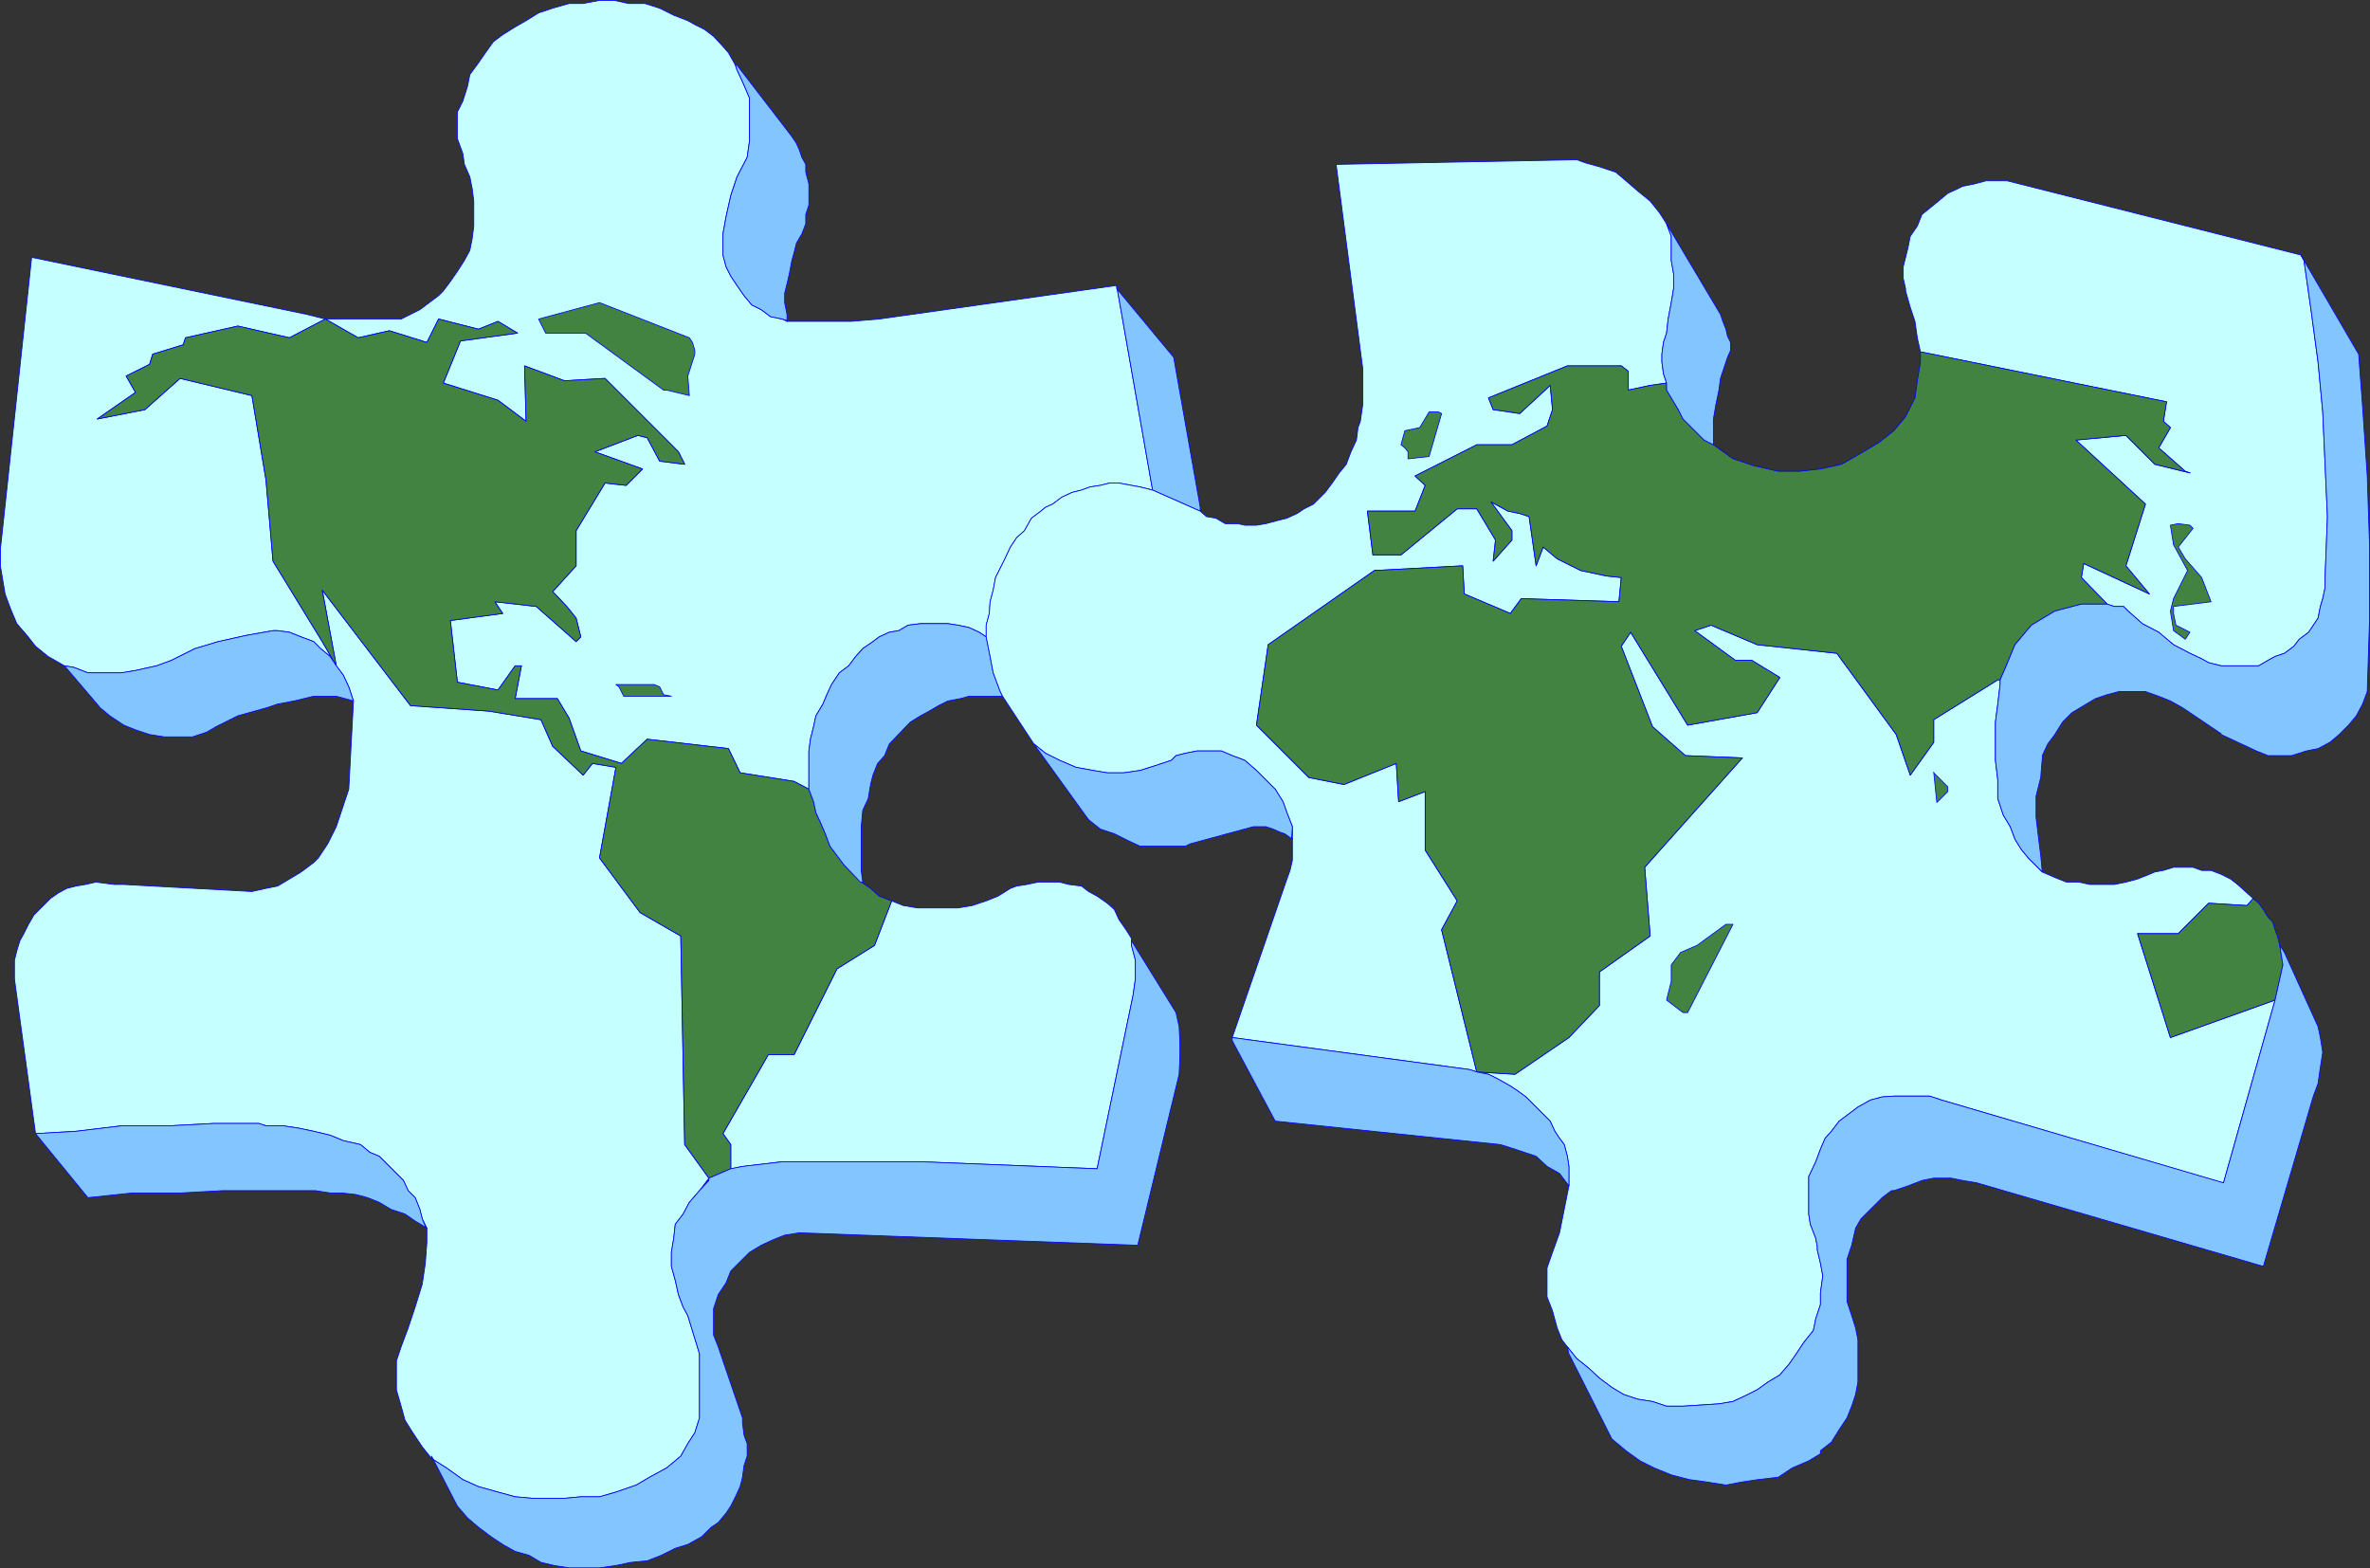<?xml version="1.0" encoding="UTF-8" standalone="no"?>
<svg
   version="1.0"
   width="129.724mm"
   height="85.839mm"
   id="svg54"
   sodipodi:docname="Ally.wmf"
   xmlns:inkscape="http://www.inkscape.org/namespaces/inkscape"
   xmlns:sodipodi="http://sodipodi.sourceforge.net/DTD/sodipodi-0.dtd"
   xmlns="http://www.w3.org/2000/svg"
   xmlns:svg="http://www.w3.org/2000/svg">
  <rect width="100%" height="100%" fill="#333333" stroke="none"/>
  <sodipodi:namedview
     id="namedview54"
     pagecolor="#ffffff"
     bordercolor="#000000"
     borderopacity="0.25"
     inkscape:showpageshadow="2"
     inkscape:pageopacity="0.0"
     inkscape:pagecheckerboard="0"
     inkscape:deskcolor="#d1d1d1"
     inkscape:document-units="mm" />
  <defs
     id="defs1">
    <pattern
       id="WMFhbasepattern"
       patternUnits="userSpaceOnUse"
       width="6"
       height="6"
       x="0"
       y="0" />
  </defs>
  <path
     style="fill:#c5ffff;fill-opacity:1;fill-rule:evenodd;stroke:none"
     d="M 67.306,66.001 63.428,65.031 6.545,53.237 0.081,113.663 v 3.393 l 0.485,2.908 0.485,2.908 1.131,3.07 1.293,3.07 2.101,2.424 1.778,2.262 2.586,2.1 3.394,1.939 1.939,0.323 2.909,1.131 h 6.949 l 2.909,-0.485 2.909,-0.646 1.454,-0.323 3.07,-1.131 4.848,-2.424 4.848,-1.454 5.818,-1.293 5.494,-0.969 h 0.97 l 2.424,0.323 2.424,0.969 2.586,0.969 1.454,1.454 1.939,1.616 1.293,1.939 -2.909,-5.009 L 56.479,116.087 55.025,99.284 52.116,81.834 37.249,78.28 l -7.272,6.463 -9.858,1.939 7.918,-5.493 -1.939,-3.393 4.848,-2.424 0.646,-2.1 6.302,-1.939 0.485,-1.454 10.827,-2.424 10.666,2.424 7.434,-3.878 z"
     id="path1" />
  <path
     style="fill:none;stroke:#0000ff;stroke-width:0.162px;stroke-linecap:round;stroke-linejoin:round;stroke-miterlimit:4;stroke-dasharray:none;stroke-opacity:1"
     d="M 67.306,66.001 63.428,65.031 6.545,53.237 0.081,113.663 v 3.393 l 0.485,2.908 0.485,2.908 1.131,3.07 1.293,3.07 2.101,2.424 1.778,2.262 2.586,2.1 3.394,1.939 1.939,0.323 2.909,1.131 h 6.949 l 2.909,-0.485 2.909,-0.646 1.454,-0.323 3.07,-1.131 4.848,-2.424 4.848,-1.454 5.818,-1.293 5.494,-0.969 h 0.97 l 2.424,0.323 2.424,0.969 2.586,0.969 1.454,1.454 1.939,1.616 1.293,1.939 -2.909,-5.009 L 56.479,116.087 55.025,99.284 52.116,81.834 37.249,78.28 l -7.272,6.463 -9.858,1.939 7.918,-5.493 -1.939,-3.393 4.848,-2.424 0.646,-2.1 6.302,-1.939 0.485,-1.454 10.827,-2.424 10.666,2.424 7.434,-3.878 v 0"
     id="path2" />
  <path
     style="fill:#c5ffff;fill-opacity:1;fill-rule:evenodd;stroke:none"
     d="m 164.266,161.649 -11.15,-1.777 -2.424,-5.009 -16.806,-1.939 -5.333,5.009 -8.403,-2.585 -2.424,-6.786 -2.424,-4.039 h -8.726 l 1.293,-6.786 h -1.293 l -3.555,5.009 -8.403,-1.616 -1.454,-12.764 10.827,-1.454 -1.616,-2.424 8.565,0.969 8.242,7.271 0.97,-0.969 -0.97,-3.878 -1.939,-2.424 -2.909,-3.07 4.848,-5.332 v -7.271 l 5.979,-9.856 4.363,0.485 3.394,-3.393 -9.858,-3.555 8.888,-3.393 1.939,0.485 2.586,4.847 5.171,0.646 -1.293,-2.585 -15.19,-15.187 -8.403,0.485 -8.242,-3.07 0.323,11.471 -5.818,-4.362 -11.312,-3.555 3.555,-8.725 11.797,-1.616 -4.04,-2.424 -4.04,1.616 -8.242,-2.1 -2.424,4.847 -7.757,-2.424 -6.464,1.454 -6.787,-3.878 h 15.675 l 1.939,-0.969 1.939,-0.969 1.939,-1.454 1.939,-1.454 0.97,-0.969 1.454,-1.939 1.454,-2.1 1.454,-2.262 1.131,-2.1 0.485,-2.424 0.323,-2.585 v -5.17 l -0.323,-2.585 -0.485,-2.424 -1.131,-2.585 -0.323,-2.262 -1.131,-3.07 v -5.493 l 1.131,-2.262 0.97,-3.07 0.485,-2.424 1.778,-2.424 1.454,-2.1 1.616,-2.262 1.939,-1.454 2.586,-1.616 2.262,-1.293 2.586,-1.616 2.909,-0.969 3.394,-0.969 h 2.909 l 3.394,-0.646 h 3.07 l 2.909,0.646 h 3.394 l 3.07,0.969 2.909,1.454 2.909,1.131 1.454,0.808 1.939,0.969 1.939,1.454 1.939,2.1 1.131,1.293 1.454,2.585 0.323,0.969 1.131,2.424 1.454,3.393 v 8.886 l -0.485,3.393 -2.101,4.039 -1.293,3.878 -0.97,4.362 -0.646,3.555 v 4.362 l 0.646,2.424 0.97,1.939 1.293,1.939 1.454,2.1 1.616,1.939 1.939,0.969 1.939,1.454 2.424,0.485 0.97,0.485 H 176.063 l 5.818,-0.485 49.126,-6.947 7.434,42.331 -2.586,-0.646 -1.778,-0.323 -2.586,-0.485 h -1.939 l -1.939,0.485 -2.101,0.323 -1.778,0.646 -1.939,0.485 -2.101,0.969 -1.939,1.454 -1.454,0.646 -0.97,0.808 -1.939,1.454 -1.454,2.585 -1.616,1.454 -1.293,1.939 -1.131,2.424 -0.97,1.939 -0.97,1.939 -0.485,2.585 -0.646,2.424 -0.162,2.424 -0.646,2.424 v 2.424 l -1.454,-0.969 -2.101,-0.969 -2.262,-0.485 -2.101,-0.323 h -5.656 l -2.586,0.323 -1.939,1.131 -1.939,0.323 -2.101,0.969 -1.293,0.969 -2.101,1.454 -1.454,1.616 -1.454,1.939 -1.939,1.454 -1.616,2.424 -0.97,2.1 -0.808,1.939 -1.454,2.424 -0.485,2.262 -0.646,2.585 -0.323,2.424 v 7.917 z"
     id="path3" />
  <path
     style="fill:none;stroke:#0000ff;stroke-width:0.162px;stroke-linecap:round;stroke-linejoin:round;stroke-miterlimit:4;stroke-dasharray:none;stroke-opacity:1"
     d="m 164.266,161.649 -11.15,-1.777 -2.424,-5.009 -16.806,-1.939 -5.333,5.009 -8.403,-2.585 -2.424,-6.786 -2.424,-4.039 h -8.726 l 1.293,-6.786 h -1.293 l -3.555,5.009 -8.403,-1.616 -1.454,-12.764 10.827,-1.454 -1.616,-2.424 8.565,0.969 8.242,7.271 0.97,-0.969 -0.97,-3.878 -1.939,-2.424 -2.909,-3.07 4.848,-5.332 v -7.271 l 5.979,-9.856 4.363,0.485 3.394,-3.393 -9.858,-3.555 8.888,-3.393 1.939,0.485 2.586,4.847 5.171,0.646 -1.293,-2.585 -15.19,-15.187 -8.403,0.485 -8.242,-3.07 0.323,11.471 -5.818,-4.362 -11.312,-3.555 3.555,-8.725 11.797,-1.616 -4.04,-2.424 -4.04,1.616 -8.242,-2.1 -2.424,4.847 -7.757,-2.424 -6.464,1.454 -6.787,-3.878 h 15.675 l 1.939,-0.969 1.939,-0.969 1.939,-1.454 1.939,-1.454 0.97,-0.969 1.454,-1.939 1.454,-2.1 1.454,-2.262 1.131,-2.1 0.485,-2.424 0.323,-2.585 v -5.17 l -0.323,-2.585 -0.485,-2.424 -1.131,-2.585 -0.323,-2.262 -1.131,-3.07 v -5.493 l 1.131,-2.262 0.97,-3.07 0.485,-2.424 1.778,-2.424 1.454,-2.1 1.616,-2.262 1.939,-1.454 2.586,-1.616 2.262,-1.293 2.586,-1.616 2.909,-0.969 3.394,-0.969 h 2.909 l 3.394,-0.646 h 3.07 l 2.909,0.646 h 3.394 l 3.07,0.969 2.909,1.454 2.909,1.131 1.454,0.808 1.939,0.969 1.939,1.454 1.939,2.1 1.131,1.293 1.454,2.585 0.323,0.969 1.131,2.424 1.454,3.393 v 8.886 l -0.485,3.393 -2.101,4.039 -1.293,3.878 -0.97,4.362 -0.646,3.555 v 4.362 l 0.646,2.424 0.97,1.939 1.293,1.939 1.454,2.1 1.616,1.939 1.939,0.969 1.939,1.454 2.424,0.485 0.97,0.485 H 176.063 l 5.818,-0.485 49.126,-6.947 7.434,42.331 -2.586,-0.646 -1.778,-0.323 -2.586,-0.485 h -1.939 l -1.939,0.485 -2.101,0.323 -1.778,0.646 -1.939,0.485 -2.101,0.969 -1.939,1.454 -1.454,0.646 -0.97,0.808 -1.939,1.454 -1.454,2.585 -1.616,1.454 -1.293,1.939 -1.131,2.424 -0.97,1.939 -0.97,1.939 -0.485,2.585 -0.646,2.424 -0.162,2.424 -0.646,2.424 v 2.424 l -1.454,-0.969 -2.101,-0.969 -2.262,-0.485 -2.101,-0.323 h -5.656 l -2.586,0.323 -1.939,1.131 -1.939,0.323 -2.101,0.969 -1.293,0.969 -2.101,1.454 -1.454,1.616 -1.454,1.939 -1.939,1.454 -1.616,2.424 -0.97,2.1 -0.808,1.939 -1.454,2.424 -0.485,2.262 -0.646,2.585 -0.323,2.424 v 7.917 l -3.07,-1.616 v 0"
     id="path4" />
  <path
     style="fill:#c5ffff;fill-opacity:1;fill-rule:evenodd;stroke:none"
     d="m 141.642,236.778 -0.808,-43.139 -8.403,-4.847 -8.403,-11.31 3.394,-18.742 -4.848,-0.808 -1.939,2.424 -6.302,-5.978 -2.424,-5.493 -10.827,-1.777 -16.16,-1.131 -18.261,-23.912 2.909,15.672 1.454,1.939 1.131,2.424 0.97,2.908 -0.97,18.257 -1.454,4.362 -1.131,3.393 -1.778,3.554 -1.939,2.908 -0.97,0.969 -2.586,1.939 -2.424,1.454 -2.424,1.454 -2.424,0.485 -2.909,0.646 -26.502,-1.454 h -1.939 l -3.878,-0.485 -2.101,0.485 -1.939,0.323 -1.939,0.485 -1.778,0.969 -1.616,1.131 -3.394,3.393 -1.131,1.939 -0.97,1.939 -0.808,1.454 -0.646,2.1 -0.485,1.939 v 3.878 l 4.363,31.991 8.403,-0.485 9.373,-1.131 h 9.858 l 9.211,-0.485 h 9.373 l 1.454,0.485 h 3.555 l 3.232,0.485 3.07,0.646 3.394,0.808 2.747,1.131 3.555,0.808 1.939,1.616 1.939,0.808 5.01,5.009 0.97,2.1 1.454,1.454 0.97,2.424 0.485,1.939 0.97,1.939 v 2.908 l -0.323,4.362 -0.646,4.362 -1.454,4.685 -1.454,4.362 -1.454,3.878 -0.97,2.908 v 5.978 l 0.97,3.393 0.808,2.908 1.616,2.585 1.939,2.908 1.939,2.424 3.07,1.939 3.394,2.424 3.232,1.454 4.04,1.131 3.555,0.969 3.717,0.323 h 6.464 l 3.394,-0.323 h 3.878 l 3.394,-0.969 4.202,-1.454 2.747,-1.616 3.555,-1.939 2.909,-2.424 1.454,-2.585 1.454,-2.262 0.97,-3.07 v -13.249 l -2.424,-7.917 -0.97,-1.777 -0.97,-2.585 -0.646,-2.908 -0.808,-2.908 v -2.908 l 0.485,-2.908 0.323,-2.908 1.616,-2.1 1.293,-2.424 2.101,-2.424 1.939,-2.585 z"
     id="path5" />
  <path
     style="fill:none;stroke:#0000ff;stroke-width:0.162px;stroke-linecap:round;stroke-linejoin:round;stroke-miterlimit:4;stroke-dasharray:none;stroke-opacity:1"
     d="m 141.642,236.778 -0.808,-43.139 -8.403,-4.847 -8.403,-11.31 3.394,-18.742 -4.848,-0.808 -1.939,2.424 -6.302,-5.978 -2.424,-5.493 -10.827,-1.777 -16.16,-1.131 -18.261,-23.912 2.909,15.672 1.454,1.939 1.131,2.424 0.97,2.908 -0.97,18.257 -1.454,4.362 -1.131,3.393 -1.778,3.554 -1.939,2.908 -0.97,0.969 -2.586,1.939 -2.424,1.454 -2.424,1.454 -2.424,0.485 -2.909,0.646 -26.502,-1.454 h -1.939 l -3.878,-0.485 -2.101,0.485 -1.939,0.323 -1.939,0.485 -1.778,0.969 -1.616,1.131 -3.394,3.393 -1.131,1.939 -0.97,1.939 -0.808,1.454 -0.646,2.1 -0.485,1.939 v 3.878 l 4.363,31.991 8.403,-0.485 9.373,-1.131 h 9.858 l 9.211,-0.485 h 9.373 l 1.454,0.485 h 3.555 l 3.232,0.485 3.07,0.646 3.394,0.808 2.747,1.131 3.555,0.808 1.939,1.616 1.939,0.808 5.01,5.009 0.97,2.1 1.454,1.454 0.97,2.424 0.485,1.939 0.97,1.939 v 2.908 l -0.323,4.362 -0.646,4.362 -1.454,4.685 -1.454,4.362 -1.454,3.878 -0.97,2.908 v 5.978 l 0.97,3.393 0.808,2.908 1.616,2.585 1.939,2.908 1.939,2.424 3.07,1.939 3.394,2.424 3.232,1.454 4.04,1.131 3.555,0.969 3.717,0.323 h 6.464 l 3.394,-0.323 h 3.878 l 3.394,-0.969 4.202,-1.454 2.747,-1.616 3.555,-1.939 2.909,-2.424 1.454,-2.585 1.454,-2.262 0.97,-3.07 v -13.249 l -2.424,-7.917 -0.97,-1.777 -0.97,-2.585 -0.646,-2.908 -0.808,-2.908 v -2.908 l 0.485,-2.908 0.323,-2.908 1.616,-2.1 1.293,-2.424 2.101,-2.424 1.939,-2.585 -5.01,-6.947 v 0"
     id="path6" />
  <path
     style="fill:#c5ffff;fill-opacity:1;fill-rule:evenodd;stroke:none"
     d="m 180.911,195.579 -7.757,4.847 -8.888,17.773 h -5.333 l -9.373,16.318 1.616,2.262 v 5.009 l 2.424,-0.485 8.242,-0.969 h 28.603 l 36.522,1.454 7.434,-35.868 0.485,-3.393 v -3.878 l -0.808,-3.07 v -1.454 l -1.131,-1.777 -1.454,-2.1 -0.97,-2.1 -1.454,-1.293 -2.101,-1.454 -1.778,-0.969 -1.454,-1.131 -2.586,-0.323 -1.939,-0.485 h -4.525 l -2.262,0.485 -2.101,0.323 -1.293,0.485 -2.586,1.616 -2.424,0.969 -2.909,0.969 -2.909,0.485 h -8.403 l -2.909,-0.485 -2.424,-0.969 -3.555,9.209 z"
     id="path7" />
  <path
     style="fill:none;stroke:#0000ff;stroke-width:0.162px;stroke-linecap:round;stroke-linejoin:round;stroke-miterlimit:4;stroke-dasharray:none;stroke-opacity:1"
     d="m 180.911,195.579 -7.757,4.847 -8.888,17.773 h -5.333 l -9.373,16.318 1.616,2.262 v 5.009 l 2.424,-0.485 8.242,-0.969 h 28.603 l 36.522,1.454 7.434,-35.868 0.485,-3.393 v -3.878 l -0.808,-3.07 v -1.454 l -1.131,-1.777 -1.454,-2.1 -0.97,-2.1 -1.454,-1.293 -2.101,-1.454 -1.778,-0.969 -1.454,-1.131 -2.586,-0.323 -1.939,-0.485 h -4.525 l -2.262,0.485 -2.101,0.323 -1.293,0.485 -2.586,1.616 -2.424,0.969 -2.909,0.969 -2.909,0.485 h -8.403 l -2.909,-0.485 -2.424,-0.969 -3.555,9.209 v 0"
     id="path8" />
  <path
     style="fill:#428342;fill-opacity:1;fill-rule:evenodd;stroke:none"
     d="m 184.466,186.369 -2.586,-0.969 -1.778,-1.616 -1.939,-1.293 -3.555,-3.554 -1.454,-1.939 -1.454,-1.939 -0.97,-2.585 -0.97,-2.262 -0.97,-2.1 -0.485,-2.262 -0.97,-2.585 -3.07,-1.616 -11.15,-1.777 -2.424,-5.009 -16.806,-1.939 -5.333,5.009 -8.403,-2.585 -2.424,-6.786 -2.424,-4.039 h -8.726 l 1.293,-6.786 h -1.293 l -3.555,5.009 -8.403,-1.616 -1.454,-12.764 10.827,-1.454 -1.616,-2.424 8.565,0.969 8.242,7.271 0.97,-0.969 -0.97,-3.878 -1.939,-2.424 -2.909,-3.07 4.848,-5.332 v -7.271 l 5.979,-9.856 4.363,0.485 3.394,-3.393 -9.858,-3.555 8.888,-3.393 1.939,0.485 2.586,4.847 5.171,0.646 -1.293,-2.585 -15.19,-15.187 -8.403,0.485 -8.242,-3.07 0.323,11.471 -5.818,-4.362 -11.312,-3.555 3.555,-8.725 11.797,-1.616 -4.04,-2.424 -4.04,1.616 -8.242,-2.1 -2.424,4.847 -7.757,-2.424 -6.464,1.454 -6.787,-3.878 -7.434,3.878 -10.666,-2.424 -10.827,2.424 -0.485,1.454 -6.302,1.939 -0.646,2.1 -4.848,2.424 1.939,3.393 -7.918,5.493 9.858,-1.939 7.272,-6.463 14.867,3.555 2.909,17.449 1.454,16.803 10.181,16.642 2.909,5.009 -2.909,-15.672 18.261,23.912 16.16,1.131 10.827,1.777 2.424,5.493 6.302,5.978 1.939,-2.424 4.848,0.808 -3.394,18.742 8.403,11.31 8.403,4.847 0.808,43.139 5.01,6.947 4.525,-1.939 v -5.009 l -1.616,-2.262 9.373,-16.318 h 5.333 l 8.888,-17.773 7.757,-4.847 z"
     id="path9" />
  <path
     style="fill:none;stroke:#0000ff;stroke-width:0.162px;stroke-linecap:round;stroke-linejoin:round;stroke-miterlimit:4;stroke-dasharray:none;stroke-opacity:1"
     d="m 184.466,186.369 -2.586,-0.969 -1.778,-1.616 -1.939,-1.293 -3.555,-3.554 -1.454,-1.939 -1.454,-1.939 -0.97,-2.585 -0.97,-2.262 -0.97,-2.1 -0.485,-2.262 -0.97,-2.585 -3.07,-1.616 -11.15,-1.777 -2.424,-5.009 -16.806,-1.939 -5.333,5.009 -8.403,-2.585 -2.424,-6.786 -2.424,-4.039 h -8.726 l 1.293,-6.786 h -1.293 l -3.555,5.009 -8.403,-1.616 -1.454,-12.764 10.827,-1.454 -1.616,-2.424 8.565,0.969 8.242,7.271 0.97,-0.969 -0.97,-3.878 -1.939,-2.424 -2.909,-3.07 4.848,-5.332 v -7.271 l 5.979,-9.856 4.363,0.485 3.394,-3.393 -9.858,-3.555 8.888,-3.393 1.939,0.485 2.586,4.847 5.171,0.646 -1.293,-2.585 -15.19,-15.187 -8.403,0.485 -8.242,-3.07 0.323,11.471 -5.818,-4.362 -11.312,-3.555 3.555,-8.725 11.797,-1.616 -4.04,-2.424 -4.04,1.616 -8.242,-2.1 -2.424,4.847 -7.757,-2.424 -6.464,1.454 -6.787,-3.878 -7.434,3.878 -10.666,-2.424 -10.827,2.424 -0.485,1.454 -6.302,1.939 -0.646,2.1 -4.848,2.424 1.939,3.393 -7.918,5.493 9.858,-1.939 7.272,-6.463 14.867,3.555 2.909,17.449 1.454,16.803 10.181,16.642 2.909,5.009 -2.909,-15.672 18.261,23.912 16.16,1.131 10.827,1.777 2.424,5.493 6.302,5.978 1.939,-2.424 4.848,0.808 -3.394,18.742 8.403,11.31 8.403,4.847 0.808,43.139 5.01,6.947 4.525,-1.939 v -5.009 l -1.616,-2.262 9.373,-16.318 h 5.333 l 8.888,-17.773 7.757,-4.847 3.555,-9.209 v 0"
     id="path10" />
  <path
     style="fill:#428342;fill-opacity:1;fill-rule:evenodd;stroke:none"
     d="m 112.877,68.909 -1.454,-2.908 12.605,-3.393 18.584,7.271 0.646,0.969 0.485,1.616 v 0.808 l -1.454,4.524 0.323,4.039 -4.686,-1.131 h -0.646 L 121.119,68.909 Z"
     id="path11" />
  <path
     style="fill:none;stroke:#0000ff;stroke-width:0.162px;stroke-linecap:round;stroke-linejoin:round;stroke-miterlimit:4;stroke-dasharray:none;stroke-opacity:1"
     d="m 112.877,68.909 -1.454,-2.908 12.605,-3.393 18.584,7.271 0.646,0.969 0.485,1.616 v 0.808 l -1.454,4.524 0.323,4.039 -4.686,-1.131 h -0.646 L 121.119,68.909 h -8.242 v 0"
     id="path12" />
  <path
     style="fill:#428342;fill-opacity:1;fill-rule:evenodd;stroke:none"
     d="m 135.34,141.615 h -7.918 l 0.646,0.485 0.97,1.939 h 9.858 l -1.616,-0.323 -0.808,-1.616 z"
     id="path13" />
  <path
     style="fill:none;stroke:#0000ff;stroke-width:0.162px;stroke-linecap:round;stroke-linejoin:round;stroke-miterlimit:4;stroke-dasharray:none;stroke-opacity:1"
     d="m 135.34,141.615 h -7.918 l 0.646,0.485 0.97,1.939 h 9.858 l -1.616,-0.323 -0.808,-1.616 -1.131,-0.485 v 0"
     id="path14" />
  <path
     style="fill:#83c5ff;fill-opacity:1;fill-rule:evenodd;stroke:none"
     d="m 72.154,142.099 -1.131,-2.424 -1.454,-1.939 -1.293,-1.939 -1.939,-1.616 -1.454,-1.454 -2.586,-0.969 -2.424,-0.969 -2.424,-0.323 h -0.97 l -5.494,0.969 -5.818,1.293 -4.848,1.454 -4.848,2.424 -3.07,1.131 -1.454,0.323 -2.909,0.646 -2.909,0.485 H 18.18 l -2.909,-1.131 -1.939,-0.323 7.434,8.725 1.939,1.616 2.909,1.939 2.424,0.969 2.909,0.969 3.07,0.485 h 5.818 l 2.909,-0.969 1.939,-1.131 1.939,-0.969 2.586,-1.293 5.818,-1.616 2.424,-0.808 3.394,-0.646 4.04,-0.969 h 4.686 l 3.555,0.969 z"
     id="path15" />
  <path
     style="fill:none;stroke:#0000ff;stroke-width:0.162px;stroke-linecap:round;stroke-linejoin:round;stroke-miterlimit:4;stroke-dasharray:none;stroke-opacity:1"
     d="m 72.154,142.099 -1.131,-2.424 -1.454,-1.939 -1.293,-1.939 -1.939,-1.616 -1.454,-1.454 -2.586,-0.969 -2.424,-0.969 -2.424,-0.323 h -0.97 l -5.494,0.969 -5.818,1.293 -4.848,1.454 -4.848,2.424 -3.07,1.131 -1.454,0.323 -2.909,0.646 -2.909,0.485 H 18.18 l -2.909,-1.131 -1.939,-0.323 7.434,8.725 1.939,1.616 2.909,1.939 2.424,0.969 2.909,0.969 3.07,0.485 h 5.818 l 2.909,-0.969 1.939,-1.131 1.939,-0.969 2.586,-1.293 5.818,-1.616 2.424,-0.808 3.394,-0.646 4.04,-0.969 h 4.686 l 3.555,0.969 -0.97,-2.908 v 0"
     id="path16" />
  <path
     style="fill:#83c5ff;fill-opacity:1;fill-rule:evenodd;stroke:none"
     d="m 88.153,254.066 -0.808,-1.939 -0.485,-1.939 -0.97,-2.424 -1.454,-1.454 -0.97,-2.1 -5.01,-5.009 -1.939,-0.808 -1.939,-1.616 -3.555,-0.808 -2.747,-1.131 -3.394,-0.808 -3.07,-0.646 -3.232,-0.485 h -3.555 l -1.454,-0.485 h -9.373 l -9.211,0.485 h -9.858 l -9.373,1.131 -8.403,0.485 10.827,13.249 9.211,-0.969 h 9.858 l 8.888,-0.485 h 19.069 l 3.07,0.485 h 2.424 l 2.909,0.323 2.424,0.646 2.424,0.969 2.424,1.454 2.909,0.969 2.101,1.454 2.424,1.454 v 0 z"
     id="path17" />
  <path
     style="fill:none;stroke:#0000ff;stroke-width:0.162px;stroke-linecap:round;stroke-linejoin:round;stroke-miterlimit:4;stroke-dasharray:none;stroke-opacity:1"
     d="m 88.153,254.066 -0.808,-1.939 -0.485,-1.939 -0.97,-2.424 -1.454,-1.454 -0.97,-2.1 -5.01,-5.009 -1.939,-0.808 -1.939,-1.616 -3.555,-0.808 -2.747,-1.131 -3.394,-0.808 -3.07,-0.646 -3.232,-0.485 h -3.555 l -1.454,-0.485 h -9.373 l -9.211,0.485 h -9.858 l -9.373,1.131 -8.403,0.485 10.827,13.249 9.211,-0.969 h 9.858 l 8.888,-0.485 h 19.069 l 3.07,0.485 h 2.424 l 2.909,0.323 2.424,0.646 2.424,0.969 2.424,1.454 2.909,0.969 2.101,1.454 2.424,1.454 v 0"
     id="path18" />
  <path
     style="fill:#83c5ff;fill-opacity:1;fill-rule:evenodd;stroke:none"
     d="m 148.591,278.625 -0.97,-2.424 v -5.493 l 0.97,-2.908 1.616,-2.424 0.97,-2.424 3.878,-3.878 2.424,-1.454 2.424,-1.131 2.424,-0.969 3.07,-0.485 69.973,2.585 8.565,-35.383 0.162,-3.555 v -2.908 l -0.162,-3.393 -0.646,-2.908 -9.211,-14.864 v 0.969 l 0.808,3.07 v 3.878 l -0.485,3.393 -7.434,35.868 -36.522,-1.454 h -28.603 l -8.242,0.969 -2.424,0.485 -4.525,1.939 v 0.485 l -1.939,2.1 -2.101,2.424 -1.293,2.424 -1.616,2.1 -0.323,2.908 -0.485,2.908 v 2.908 l 0.808,2.908 0.646,2.908 0.97,2.585 0.97,1.777 2.424,7.917 v 13.249 l -0.97,3.07 -1.454,2.262 -1.454,2.585 -2.909,2.424 -3.555,1.939 -2.747,1.616 -4.202,1.454 -3.394,0.969 h -3.878 l -3.394,0.323 h -6.464 l -3.717,-0.323 -3.555,-0.969 -4.04,-1.131 -3.232,-1.454 -3.394,-2.424 -3.07,-1.939 v -0.485 l 5.333,10.34 2.101,2.424 2.262,1.939 2.586,1.939 2.424,1.616 2.586,1.454 2.909,0.808 2.424,1.454 2.747,0.646 3.07,0.485 h 6.302 l 3.394,-0.485 3.07,-0.646 3.394,-0.323 2.909,-1.131 2.909,-1.454 2.586,-0.808 2.909,-1.616 1.939,-1.939 1.454,-0.969 1.616,-1.939 0.97,-1.454 0.97,-1.939 0.97,-2.1 0.485,-1.939 0.323,-2.424 0.646,-1.939 v -2.585 l -0.646,-1.777 -0.323,-2.585 v -0.969 l -4.525,-13.249 z"
     id="path19" />
  <path
     style="fill:none;stroke:#0000ff;stroke-width:0.162px;stroke-linecap:round;stroke-linejoin:round;stroke-miterlimit:4;stroke-dasharray:none;stroke-opacity:1"
     d="m 148.591,278.625 -0.97,-2.424 v -5.493 l 0.97,-2.908 1.616,-2.424 0.97,-2.424 3.878,-3.878 2.424,-1.454 2.424,-1.131 2.424,-0.969 3.07,-0.485 69.973,2.585 8.565,-35.383 0.162,-3.555 v -2.908 l -0.162,-3.393 -0.646,-2.908 -9.211,-14.864 v 0.969 l 0.808,3.07 v 3.878 l -0.485,3.393 -7.434,35.868 -36.522,-1.454 h -28.603 l -8.242,0.969 -2.424,0.485 -4.525,1.939 v 0.485 l -1.939,2.1 -2.101,2.424 -1.293,2.424 -1.616,2.1 -0.323,2.908 -0.485,2.908 v 2.908 l 0.808,2.908 0.646,2.908 0.97,2.585 0.97,1.777 2.424,7.917 v 13.249 l -0.97,3.07 -1.454,2.262 -1.454,2.585 -2.909,2.424 -3.555,1.939 -2.747,1.616 -4.202,1.454 -3.394,0.969 h -3.878 l -3.394,0.323 h -6.464 l -3.717,-0.323 -3.555,-0.969 -4.04,-1.131 -3.232,-1.454 -3.394,-2.424 -3.07,-1.939 v -0.485 l 5.333,10.34 2.101,2.424 2.262,1.939 2.586,1.939 2.424,1.616 2.586,1.454 2.909,0.808 2.424,1.454 2.747,0.646 3.07,0.485 h 6.302 l 3.394,-0.485 3.07,-0.646 3.394,-0.323 2.909,-1.131 2.909,-1.454 2.586,-0.808 2.909,-1.616 1.939,-1.939 1.454,-0.969 1.616,-1.939 0.97,-1.454 0.97,-1.939 0.97,-2.1 0.485,-1.939 0.323,-2.424 0.646,-1.939 v -2.585 l -0.646,-1.777 -0.323,-2.585 v -0.969 l -4.525,-13.249 -0.485,-1.454 v 0"
     id="path20" />
  <path
     style="fill:#83c5ff;fill-opacity:1;fill-rule:evenodd;stroke:none"
     d="m 178.002,182.492 -3.394,-3.554 -1.454,-1.939 -1.454,-1.939 -0.97,-2.585 -0.97,-2.262 -0.97,-2.1 -0.485,-2.262 -0.97,-2.585 v -7.917 l 0.323,-2.424 0.646,-2.585 0.485,-2.262 1.454,-2.424 0.808,-1.939 0.97,-2.1 1.616,-2.424 1.939,-1.454 1.454,-1.939 1.454,-1.616 2.101,-1.454 1.293,-0.969 2.101,-0.969 1.939,-0.323 1.939,-1.131 2.586,-0.323 h 5.656 l 2.101,0.323 2.262,0.485 2.101,0.969 1.454,0.969 0.808,4.039 0.646,3.393 1.454,3.878 0.485,0.969 h -6.949 l -1.778,0.485 -2.586,0.485 -1.939,0.969 -1.939,1.131 -1.778,0.969 -2.101,1.293 -4.363,4.524 -0.97,2.424 -1.454,1.616 -0.97,2.424 -0.485,1.939 -0.485,2.908 -1.131,2.424 -0.323,3.393 v 9.048 l 0.323,2.424 h -0.323 v 0 z"
     id="path21" />
  <path
     style="fill:none;stroke:#0000ff;stroke-width:0.162px;stroke-linecap:round;stroke-linejoin:round;stroke-miterlimit:4;stroke-dasharray:none;stroke-opacity:1"
     d="m 178.002,182.492 -3.394,-3.554 -1.454,-1.939 -1.454,-1.939 -0.97,-2.585 -0.97,-2.262 -0.97,-2.1 -0.485,-2.262 -0.97,-2.585 v -7.917 l 0.323,-2.424 0.646,-2.585 0.485,-2.262 1.454,-2.424 0.808,-1.939 0.97,-2.1 1.616,-2.424 1.939,-1.454 1.454,-1.939 1.454,-1.616 2.101,-1.454 1.293,-0.969 2.101,-0.969 1.939,-0.323 1.939,-1.131 2.586,-0.323 h 5.656 l 2.101,0.323 2.262,0.485 2.101,0.969 1.454,0.969 0.808,4.039 0.646,3.393 1.454,3.878 0.485,0.969 h -6.949 l -1.778,0.485 -2.586,0.485 -1.939,0.969 -1.939,1.131 -1.778,0.969 -2.101,1.293 -4.363,4.524 -0.97,2.424 -1.454,1.616 -0.97,2.424 -0.485,1.939 -0.485,2.908 -1.131,2.424 -0.323,3.393 v 9.048 l 0.323,2.424 h -0.323 v 0"
     id="path22" />
  <path
     style="fill:#83c5ff;fill-opacity:1;fill-rule:evenodd;stroke:none"
     d="m 231.007,59.053 7.434,42.331 9.858,4.362 v -0.808 L 242.804,73.918 231.007,59.7 v -0.646 z"
     id="path23" />
  <path
     style="fill:none;stroke:#0000ff;stroke-width:0.162px;stroke-linecap:round;stroke-linejoin:round;stroke-miterlimit:4;stroke-dasharray:none;stroke-opacity:1"
     d="m 231.007,59.053 7.434,42.331 9.858,4.362 v -0.808 L 242.804,73.918 231.007,59.7 v -0.646 0"
     id="path24" />
  <path
     style="fill:#83c5ff;fill-opacity:1;fill-rule:evenodd;stroke:none"
     d="m 162.812,66.324 -0.97,-0.323 -2.424,-0.485 -1.939,-1.454 -1.939,-0.969 -1.616,-1.939 -1.454,-2.1 -1.293,-1.939 -0.97,-1.939 -0.646,-2.424 V 48.39 l 0.646,-3.555 0.97,-4.362 1.293,-3.878 2.101,-4.039 0.485,-3.393 V 20.277 l -1.454,-3.393 -1.131,-2.424 -0.323,-0.969 h 0.323 l 11.312,14.703 0.97,1.454 0.646,1.454 0.485,1.454 0.808,1.454 v 1.616 l 0.646,2.424 v 4.362 l -0.646,1.939 v 1.939 l -0.808,2.1 -1.131,1.939 -0.485,1.939 -0.485,1.777 -0.485,2.585 -0.485,2.1 -0.485,1.939 v 1.939 l 0.485,2.424 v 1.454 0 z"
     id="path25" />
  <path
     style="fill:none;stroke:#0000ff;stroke-width:0.162px;stroke-linecap:round;stroke-linejoin:round;stroke-miterlimit:4;stroke-dasharray:none;stroke-opacity:1"
     d="m 162.812,66.324 -0.97,-0.323 -2.424,-0.485 -1.939,-1.454 -1.939,-0.969 -1.616,-1.939 -1.454,-2.1 -1.293,-1.939 -0.97,-1.939 -0.646,-2.424 V 48.39 l 0.646,-3.555 0.97,-4.362 1.293,-3.878 2.101,-4.039 0.485,-3.393 V 20.277 l -1.454,-3.393 -1.131,-2.424 -0.323,-0.969 h 0.323 l 11.312,14.703 0.97,1.454 0.646,1.454 0.485,1.454 0.808,1.454 v 1.616 l 0.646,2.424 v 4.362 l -0.646,1.939 v 1.939 l -0.808,2.1 -1.131,1.939 -0.485,1.939 -0.485,1.777 -0.485,2.585 -0.485,2.1 -0.485,1.939 v 1.939 l 0.485,2.424 v 1.454 0"
     id="path26" />
  <path
     style="fill:#c5ffff;fill-opacity:1;fill-rule:evenodd;stroke:none"
     d="m 344.773,79.249 -0.646,-1.939 -0.323,-2.424 v -1.616 l 0.323,-2.424 0.646,-1.939 0.323,-2.908 0.646,-3.393 0.485,-2.908 v -3.07 l -0.485,-2.747 v -5.009 l -0.97,-2.585 -1.454,-2.262 -1.939,-2.424 -2.586,-2.1 -2.424,-2.1 -2.101,-1.777 -3.394,-1.131 -2.909,-0.808 -1.778,-0.646 -49.773,0.969 5.494,42.169 v 7.594 l -0.485,3.393 -0.485,1.293 -0.323,2.585 -1.131,2.424 -0.97,2.585 -1.454,1.777 -1.454,2.1 -1.454,1.939 -2.424,2.424 -1.939,0.969 -1.454,0.969 -2.101,0.969 -1.939,0.485 -2.424,0.646 -1.939,0.323 h -2.424 l -1.454,-0.323 h -2.586 l -1.939,-1.131 -1.939,-0.323 -1.293,-1.131 -9.858,-4.362 -2.586,-0.646 -1.778,-0.323 -2.586,-0.485 h -1.939 l -1.939,0.485 -2.101,0.323 -1.778,0.646 -1.939,0.485 -2.101,0.969 -1.939,1.454 -1.454,0.646 -0.97,0.808 -1.939,1.454 -1.454,2.585 -1.616,1.454 -1.293,1.939 -1.131,2.424 -0.97,1.939 -0.97,1.939 -0.485,2.585 -0.646,2.424 -0.162,2.424 -0.646,2.424 v 2.424 l 0.808,4.039 0.646,3.393 1.454,3.878 0.485,0.969 6.464,9.856 2.424,1.939 2.909,1.454 3.394,1.454 3.555,0.646 2.909,0.485 h 3.394 l 3.394,-0.485 3.07,-0.969 3.394,-1.131 0.97,-0.969 1.939,-0.485 2.424,-0.485 h 5.01 l 2.262,0.969 2.586,0.969 2.424,2.1 3.878,3.878 1.616,2.585 0.808,2.262 1.131,2.908 v 6.947 l -0.485,2.1 -0.646,1.777 -11.312,32.798 49.126,6.624 1.454,0.485 -7.272,-29.405 3.232,-5.978 -6.626,-10.502 v -12.118 l -5.494,2.1 -0.485,-7.917 -10.827,4.362 -7.272,-1.454 -10.827,-10.825 2.424,-16.642 21.978,-15.349 18.261,-0.969 0.323,5.816 9.534,4.039 2.262,-3.07 20.2,0.646 0.485,-5.009 -3.07,-0.323 -5.333,-1.131 -4.848,-2.424 -2.909,-2.424 -1.454,3.878 -1.454,-10.179 -1.939,-0.646 -2.424,-0.485 -3.555,-1.939 4.363,5.978 v 1.939 l -3.878,4.362 0.485,-4.362 -3.878,-6.463 h -4.04 l -11.635,9.533 h -5.818 l -1.131,-9.048 h 9.858 l 2.101,-5.332 -2.101,-1.939 12.766,-6.463 h 7.272 l 7.272,-3.878 1.131,-3.393 -0.485,-5.009 -6.302,5.816 -5.494,-0.808 -0.97,-2.424 16.322,-6.624 h 11.15 l 1.454,1.131 v 3.878 l 4.525,-0.969 z"
     id="path27" />
  <path
     style="fill:none;stroke:#0000ff;stroke-width:0.162px;stroke-linecap:round;stroke-linejoin:round;stroke-miterlimit:4;stroke-dasharray:none;stroke-opacity:1"
     d="m 344.773,79.249 -0.646,-1.939 -0.323,-2.424 v -1.616 l 0.323,-2.424 0.646,-1.939 0.323,-2.908 0.646,-3.393 0.485,-2.908 v -3.07 l -0.485,-2.747 v -5.009 l -0.97,-2.585 -1.454,-2.262 -1.939,-2.424 -2.586,-2.1 -2.424,-2.1 -2.101,-1.777 -3.394,-1.131 -2.909,-0.808 -1.778,-0.646 -49.773,0.969 5.494,42.169 v 7.594 l -0.485,3.393 -0.485,1.293 -0.323,2.585 -1.131,2.424 -0.97,2.585 -1.454,1.777 -1.454,2.1 -1.454,1.939 -2.424,2.424 -1.939,0.969 -1.454,0.969 -2.101,0.969 -1.939,0.485 -2.424,0.646 -1.939,0.323 h -2.424 l -1.454,-0.323 h -2.586 l -1.939,-1.131 -1.939,-0.323 -1.293,-1.131 -9.858,-4.362 -2.586,-0.646 -1.778,-0.323 -2.586,-0.485 h -1.939 l -1.939,0.485 -2.101,0.323 -1.778,0.646 -1.939,0.485 -2.101,0.969 -1.939,1.454 -1.454,0.646 -0.97,0.808 -1.939,1.454 -1.454,2.585 -1.616,1.454 -1.293,1.939 -1.131,2.424 -0.97,1.939 -0.97,1.939 -0.485,2.585 -0.646,2.424 -0.162,2.424 -0.646,2.424 v 2.424 l 0.808,4.039 0.646,3.393 1.454,3.878 0.485,0.969 6.464,9.856 2.424,1.939 2.909,1.454 3.394,1.454 3.555,0.646 2.909,0.485 h 3.394 l 3.394,-0.485 3.07,-0.969 3.394,-1.131 0.97,-0.969 1.939,-0.485 2.424,-0.485 h 5.01 l 2.262,0.969 2.586,0.969 2.424,2.1 3.878,3.878 1.616,2.585 0.808,2.262 1.131,2.908 v 6.947 l -0.485,2.1 -0.646,1.777 -11.312,32.798 49.126,6.624 1.454,0.485 -7.272,-29.405 3.232,-5.978 -6.626,-10.502 v -12.118 l -5.494,2.1 -0.485,-7.917 -10.827,4.362 -7.272,-1.454 -10.827,-10.825 2.424,-16.642 21.978,-15.349 18.261,-0.969 0.323,5.816 9.534,4.039 2.262,-3.07 20.2,0.646 0.485,-5.009 -3.07,-0.323 -5.333,-1.131 -4.848,-2.424 -2.909,-2.424 -1.454,3.878 -1.454,-10.179 -1.939,-0.646 -2.424,-0.485 -3.555,-1.939 4.363,5.978 v 1.939 l -3.878,4.362 0.485,-4.362 -3.878,-6.463 h -4.04 l -11.635,9.533 h -5.818 l -1.131,-9.048 h 9.858 l 2.101,-5.332 -2.101,-1.939 12.766,-6.463 h 7.272 l 7.272,-3.878 1.131,-3.393 -0.485,-5.009 -6.302,5.816 -5.494,-0.808 -0.97,-2.424 16.322,-6.624 h 11.15 l 1.454,1.131 v 3.878 l 4.525,-0.969 3.394,-0.485 v 0"
     id="path28" />
  <path
     style="fill:#c5ffff;fill-opacity:1;fill-rule:evenodd;stroke:none"
     d="m 448.197,83.127 -0.646,4.039 1.454,1.293 -2.424,4.201 5.494,4.847 0.97,0.323 -7.272,-1.777 -5.979,-5.978 -10.342,0.969 14.382,13.249 -4.04,12.764 4.848,5.816 -13.574,-6.301 -0.485,2.908 5.333,5.493 1.454,0.485 h 1.939 l 0.97,0.969 2.909,2.585 3.394,1.777 3.07,2.585 3.394,1.777 2.424,1.131 1.454,0.808 2.586,0.646 h 7.757 l 1.939,-1.131 1.454,-0.808 1.939,-0.646 1.939,-1.454 1.131,-1.454 1.939,-1.454 0.97,-1.454 0.97,-1.454 0.485,-2.424 0.485,-1.616 0.485,-2.262 v -2.1 l 0.485,-12.602 -0.485,-10.825 -0.485,-10.825 -0.97,-10.34 -1.454,-10.825 -1.454,-10.179 -0.646,-1.131 -58.176,-14.703 -2.586,-0.646 h -4.363 l -2.424,0.646 -2.424,0.485 -0.97,0.485 -2.101,0.969 -1.939,1.616 -1.778,1.454 -1.616,1.293 -0.97,2.424 -1.454,2.1 -0.485,2.424 -0.485,1.939 -0.485,1.939 v 2.424 l 0.485,2.1 v 0.485 l 0.97,3.393 0.97,2.908 0.485,3.393 0.646,2.908 50.904,10.34 z"
     id="path29" />
  <path
     style="fill:none;stroke:#0000ff;stroke-width:0.162px;stroke-linecap:round;stroke-linejoin:round;stroke-miterlimit:4;stroke-dasharray:none;stroke-opacity:1"
     d="m 448.197,83.127 -0.646,4.039 1.454,1.293 -2.424,4.201 5.494,4.847 0.97,0.323 -7.272,-1.777 -5.979,-5.978 -10.342,0.969 14.382,13.249 -4.04,12.764 4.848,5.816 -13.574,-6.301 -0.485,2.908 5.333,5.493 1.454,0.485 h 1.939 l 0.97,0.969 2.909,2.585 3.394,1.777 3.07,2.585 3.394,1.777 2.424,1.131 1.454,0.808 2.586,0.646 h 7.757 l 1.939,-1.131 1.454,-0.808 1.939,-0.646 1.939,-1.454 1.131,-1.454 1.939,-1.454 0.97,-1.454 0.97,-1.454 0.485,-2.424 0.485,-1.616 0.485,-2.262 v -2.1 l 0.485,-12.602 -0.485,-10.825 -0.485,-10.825 -0.97,-10.34 -1.454,-10.825 -1.454,-10.179 -0.646,-1.131 -58.176,-14.703 -2.586,-0.646 h -4.363 l -2.424,0.646 -2.424,0.485 -0.97,0.485 -2.101,0.969 -1.939,1.616 -1.778,1.454 -1.616,1.293 -0.97,2.424 -1.454,2.1 -0.485,2.424 -0.485,1.939 -0.485,1.939 v 2.424 l 0.485,2.1 v 0.485 l 0.97,3.393 0.97,2.908 0.485,3.393 0.646,2.908 50.904,10.34 v 0"
     id="path30" />
  <path
     style="fill:#c5ffff;fill-opacity:1;fill-rule:evenodd;stroke:none"
     d="m 459.832,244.695 -58.176,-17.126 -2.424,-0.808 h -7.434 l -2.424,0.162 -2.424,0.646 -2.586,1.454 -1.939,1.454 -1.939,1.454 -1.616,2.1 -1.293,1.454 -0.97,2.262 -0.97,2.585 -1.454,3.07 v 7.755 l 0.323,2.1 1.131,2.908 0.323,1.777 v 0.646 l 0.646,2.747 0.485,2.585 -0.485,3.554 v 2.424 l -0.97,2.908 -0.485,2.424 -1.939,2.424 -1.616,2.424 -1.454,2.1 -1.939,2.262 -2.424,1.454 -2.262,1.616 -2.586,1.293 -2.424,1.131 -2.909,0.485 -7.434,0.485 h -3.394 l -2.909,-0.969 -3.07,-0.485 -2.909,-0.969 -2.424,-1.454 -2.586,-1.939 -2.262,-2.1 -2.424,-1.939 -1.939,-2.424 -1.131,-1.454 -0.97,-2.424 -0.97,-3.555 -1.131,-2.908 v -5.978 l 1.131,-3.231 1.454,-4.039 0.97,-4.847 0.97,-4.847 v -4.039 l -0.323,-2.1 -0.646,-2.424 -0.97,-1.293 -0.97,-1.454 -0.97,-2.1 -5.01,-5.009 -1.778,-1.293 -1.454,-0.969 -2.586,-1.454 -1.939,-0.969 -2.424,-0.485 7.918,0.485 11.15,-7.594 6.302,-6.624 v -6.947 l 10.504,-7.432 -1.131,-14.218 20.2,-22.62 -11.797,-0.485 -6.787,-5.978 -6.464,-16.642 1.939,-2.908 11.797,19.227 14.382,-2.585 4.686,-7.271 -5.818,-3.554 h -3.394 l -8.403,-6.14 3.394,-1.131 9.534,4.039 16.483,1.777 12.282,16.803 2.909,8.402 4.848,-6.786 v -4.685 l 13.251,-8.24 h 0.485 v 0.969 l -0.485,4.039 -0.485,3.716 v 7.917 l 0.485,4.039 v 3.878 l 1.131,3.393 1.454,2.424 0.97,2.585 1.293,2.1 1.454,1.777 2.909,2.908 2.586,1.131 2.424,0.969 h 2.586 l 2.262,0.485 h 5.01 l 2.424,-0.485 2.424,-0.646 2.424,-0.969 1.131,-0.485 1.778,-0.323 2.101,-0.646 h 4.04 l 1.778,0.646 h 1.939 l 2.101,0.808 1.939,0.969 1.454,1.131 3.232,2.908 -1.293,1.454 -7.918,-0.485 -6.302,6.301 h -8.403 l 6.787,21.489 21.654,-7.755 -10.666,37.807 v 0 z"
     id="path31" />
  <path
     style="fill:none;stroke:#0000ff;stroke-width:0.162px;stroke-linecap:round;stroke-linejoin:round;stroke-miterlimit:4;stroke-dasharray:none;stroke-opacity:1"
     d="m 459.832,244.695 -58.176,-17.126 -2.424,-0.808 h -7.434 l -2.424,0.162 -2.424,0.646 -2.586,1.454 -1.939,1.454 -1.939,1.454 -1.616,2.1 -1.293,1.454 -0.97,2.262 -0.97,2.585 -1.454,3.07 v 7.755 l 0.323,2.1 1.131,2.908 0.323,1.777 v 0.646 l 0.646,2.747 0.485,2.585 -0.485,3.554 v 2.424 l -0.97,2.908 -0.485,2.424 -1.939,2.424 -1.616,2.424 -1.454,2.1 -1.939,2.262 -2.424,1.454 -2.262,1.616 -2.586,1.293 -2.424,1.131 -2.909,0.485 -7.434,0.485 h -3.394 l -2.909,-0.969 -3.07,-0.485 -2.909,-0.969 -2.424,-1.454 -2.586,-1.939 -2.262,-2.1 -2.424,-1.939 -1.939,-2.424 -1.131,-1.454 -0.97,-2.424 -0.97,-3.555 -1.131,-2.908 v -5.978 l 1.131,-3.231 1.454,-4.039 0.97,-4.847 0.97,-4.847 v -4.039 l -0.323,-2.1 -0.646,-2.424 -0.97,-1.293 -0.97,-1.454 -0.97,-2.1 -5.01,-5.009 -1.778,-1.293 -1.454,-0.969 -2.586,-1.454 -1.939,-0.969 -2.424,-0.485 7.918,0.485 11.15,-7.594 6.302,-6.624 v -6.947 l 10.504,-7.432 -1.131,-14.218 20.2,-22.62 -11.797,-0.485 -6.787,-5.978 -6.464,-16.642 1.939,-2.908 11.797,19.227 14.382,-2.585 4.686,-7.271 -5.818,-3.554 h -3.394 l -8.403,-6.14 3.394,-1.131 9.534,4.039 16.483,1.777 12.282,16.803 2.909,8.402 4.848,-6.786 v -4.685 l 13.251,-8.24 h 0.485 v 0.969 l -0.485,4.039 -0.485,3.716 v 7.917 l 0.485,4.039 v 3.878 l 1.131,3.393 1.454,2.424 0.97,2.585 1.293,2.1 1.454,1.777 2.909,2.908 2.586,1.131 2.424,0.969 h 2.586 l 2.262,0.485 h 5.01 l 2.424,-0.485 2.424,-0.646 2.424,-0.969 1.131,-0.485 1.778,-0.323 2.101,-0.646 h 4.04 l 1.778,0.646 h 1.939 l 2.101,0.808 1.939,0.969 1.454,1.131 3.232,2.908 -1.293,1.454 -7.918,-0.485 -6.302,6.301 h -8.403 l 6.787,21.489 21.654,-7.755 -10.666,37.807 v 0"
     id="path32" />
  <path
     style="fill:#428342;fill-opacity:1;fill-rule:evenodd;stroke:none"
     d="m 435.916,124.973 h -5.333 l -5.494,1.454 -4.848,2.908 -3.394,4.039 -1.939,4.685 -1.131,2.585 h -0.485 l -13.251,8.24 v 4.685 l -4.848,6.786 -2.909,-8.402 -12.282,-16.803 -16.483,-1.777 -9.534,-4.039 -3.394,1.131 8.403,6.14 h 3.394 l 5.818,3.554 -4.686,7.271 -14.382,2.585 -11.797,-19.227 -1.939,2.908 6.464,16.642 6.787,5.978 11.797,0.485 -20.2,22.62 1.131,14.218 -10.504,7.432 v 6.947 l -6.302,6.624 -11.15,7.594 -7.918,-0.485 -7.272,-29.405 3.232,-5.978 -6.626,-10.502 v -12.118 l -5.494,2.1 -0.485,-7.917 -10.827,4.362 -7.272,-1.454 -10.827,-10.825 2.424,-16.642 21.978,-15.349 18.261,-0.969 0.323,5.816 9.534,4.039 2.262,-3.07 20.2,0.646 0.485,-5.009 -3.07,-0.323 -5.333,-1.131 -4.848,-2.424 -2.909,-2.424 -1.454,3.878 -1.454,-10.179 -1.939,-0.646 -2.424,-0.485 -3.555,-1.939 4.363,5.978 v 1.939 l -3.878,4.362 0.485,-4.362 -3.878,-6.463 h -4.04 l -11.635,9.533 h -5.818 l -1.131,-9.048 h 9.858 l 2.101,-5.332 -2.101,-1.939 12.766,-6.463 h 7.272 l 7.272,-3.878 1.131,-3.393 -0.485,-5.009 -6.302,5.816 -5.494,-0.808 -0.97,-2.424 16.322,-6.624 h 11.15 l 1.454,1.131 v 3.878 l 4.525,-0.969 3.394,-0.485 v 1.454 l 1.454,2.424 0.97,1.616 0.97,1.939 4.363,4.362 1.939,0.969 4.04,2.908 4.363,1.454 5.01,1.131 h 4.363 l 4.363,-0.485 4.363,-0.969 4.525,-2.585 3.232,-1.939 3.07,-2.424 2.424,-2.908 1.939,-3.878 0.485,-3.555 0.646,-3.878 v -2.1 l 50.904,10.34 -0.646,4.039 1.454,1.293 -2.424,4.201 5.494,4.847 0.97,0.323 -7.272,-1.777 -5.979,-5.978 -10.342,0.969 14.382,13.249 -4.04,12.764 4.848,5.816 -13.574,-6.301 -0.485,2.908 5.333,5.493 z"
     id="path33" />
  <path
     style="fill:none;stroke:#0000ff;stroke-width:0.162px;stroke-linecap:round;stroke-linejoin:round;stroke-miterlimit:4;stroke-dasharray:none;stroke-opacity:1"
     d="m 435.916,124.973 h -5.333 l -5.494,1.454 -4.848,2.908 -3.394,4.039 -1.939,4.685 -1.131,2.585 h -0.485 l -13.251,8.24 v 4.685 l -4.848,6.786 -2.909,-8.402 -12.282,-16.803 -16.483,-1.777 -9.534,-4.039 -3.394,1.131 8.403,6.14 h 3.394 l 5.818,3.554 -4.686,7.271 -14.382,2.585 -11.797,-19.227 -1.939,2.908 6.464,16.642 6.787,5.978 11.797,0.485 -20.2,22.62 1.131,14.218 -10.504,7.432 v 6.947 l -6.302,6.624 -11.15,7.594 -7.918,-0.485 -7.272,-29.405 3.232,-5.978 -6.626,-10.502 v -12.118 l -5.494,2.1 -0.485,-7.917 -10.827,4.362 -7.272,-1.454 -10.827,-10.825 2.424,-16.642 21.978,-15.349 18.261,-0.969 0.323,5.816 9.534,4.039 2.262,-3.07 20.2,0.646 0.485,-5.009 -3.07,-0.323 -5.333,-1.131 -4.848,-2.424 -2.909,-2.424 -1.454,3.878 -1.454,-10.179 -1.939,-0.646 -2.424,-0.485 -3.555,-1.939 4.363,5.978 v 1.939 l -3.878,4.362 0.485,-4.362 -3.878,-6.463 h -4.04 l -11.635,9.533 h -5.818 l -1.131,-9.048 h 9.858 l 2.101,-5.332 -2.101,-1.939 12.766,-6.463 h 7.272 l 7.272,-3.878 1.131,-3.393 -0.485,-5.009 -6.302,5.816 -5.494,-0.808 -0.97,-2.424 16.322,-6.624 h 11.15 l 1.454,1.131 v 3.878 l 4.525,-0.969 3.394,-0.485 v 1.454 l 1.454,2.424 0.97,1.616 0.97,1.939 4.363,4.362 1.939,0.969 4.04,2.908 4.363,1.454 5.01,1.131 h 4.363 l 4.363,-0.485 4.363,-0.969 4.525,-2.585 3.232,-1.939 3.07,-2.424 2.424,-2.908 1.939,-3.878 0.485,-3.555 0.646,-3.878 v -2.1 l 50.904,10.34 -0.646,4.039 1.454,1.293 -2.424,4.201 5.494,4.847 0.97,0.323 -7.272,-1.777 -5.979,-5.978 -10.342,0.969 14.382,13.249 -4.04,12.764 4.848,5.816 -13.574,-6.301 -0.485,2.908 5.333,5.493 v 0"
     id="path34" />
  <path
     style="fill:#428342;fill-opacity:1;fill-rule:evenodd;stroke:none"
     d="m 358.509,191.216 h -1.454 l -5.979,4.362 -3.394,1.454 -1.939,2.585 v 3.393 l -0.97,3.878 3.394,2.585 h 0.97 l 9.373,-18.257 z"
     id="path35" />
  <path
     style="fill:none;stroke:#0000ff;stroke-width:0.162px;stroke-linecap:round;stroke-linejoin:round;stroke-miterlimit:4;stroke-dasharray:none;stroke-opacity:1"
     d="m 358.509,191.216 h -1.454 l -5.979,4.362 -3.394,1.454 -1.939,2.585 v 3.393 l -0.97,3.878 3.394,2.585 h 0.97 l 9.373,-18.257 v 0"
     id="path36" />
  <path
     style="fill:#428342;fill-opacity:1;fill-rule:evenodd;stroke:none"
     d="m 291.284,94.921 v -1.454 l -0.646,-0.808 -0.808,-0.646 0.808,-2.908 3.07,-0.646 1.939,-3.231 h 1.939 l 0.646,0.323 -2.586,8.886 -4.363,0.485 z"
     id="path37" />
  <path
     style="fill:none;stroke:#0000ff;stroke-width:0.162px;stroke-linecap:round;stroke-linejoin:round;stroke-miterlimit:4;stroke-dasharray:none;stroke-opacity:1"
     d="m 291.284,94.921 v -1.454 l -0.646,-0.808 -0.808,-0.646 0.808,-2.908 3.07,-0.646 1.939,-3.231 h 1.939 l 0.646,0.323 -2.586,8.886 -4.363,0.485 v 0"
     id="path38" />
  <path
     style="fill:#428342;fill-opacity:1;fill-rule:evenodd;stroke:none"
     d="m 400.04,159.71 0.646,6.301 2.262,-2.262 v -0.969 l -2.909,-2.908 v 0 z"
     id="path39" />
  <path
     style="fill:none;stroke:#0000ff;stroke-width:0.162px;stroke-linecap:round;stroke-linejoin:round;stroke-miterlimit:4;stroke-dasharray:none;stroke-opacity:1"
     d="m 400.04,159.71 0.646,6.301 2.262,-2.262 v -0.969 l -2.909,-2.908 v 0"
     id="path40" />
  <path
     style="fill:#428342;fill-opacity:1;fill-rule:evenodd;stroke:none"
     d="m 453.045,108.655 -2.424,-0.323 -1.616,0.323 0.646,4.039 2.909,5.332 -2.909,5.816 -0.646,2.585 0.646,4.039 2.424,1.777 0.97,-1.454 -2.909,-1.454 -0.485,-2.424 v -1.454 l 7.757,-0.969 -1.939,-5.009 -3.394,-3.878 -1.454,-2.424 3.07,-3.878 -0.646,-0.646 z"
     id="path41" />
  <path
     style="fill:none;stroke:#0000ff;stroke-width:0.162px;stroke-linecap:round;stroke-linejoin:round;stroke-miterlimit:4;stroke-dasharray:none;stroke-opacity:1"
     d="m 453.045,108.655 -2.424,-0.323 -1.616,0.323 0.646,4.039 2.909,5.332 -2.909,5.816 -0.646,2.585 0.646,4.039 2.424,1.777 0.97,-1.454 -2.909,-1.454 -0.485,-2.424 v -1.454 l 7.757,-0.969 -1.939,-5.009 -3.394,-3.878 -1.454,-2.424 3.07,-3.878 -0.646,-0.646 v 0"
     id="path42" />
  <path
     style="fill:#428342;fill-opacity:1;fill-rule:evenodd;stroke:none"
     d="m 470.659,206.888 0.97,-4.362 0.646,-2.908 -0.646,-4.039 -0.485,-1.939 -0.485,-1.293 -0.485,-1.616 -0.97,-0.969 -0.97,-1.616 -0.97,-1.293 -1.131,-0.969 -1.293,1.454 -7.918,-0.485 -6.302,6.301 h -8.403 l 6.787,21.489 z"
     id="path43" />
  <path
     style="fill:none;stroke:#0000ff;stroke-width:0.162px;stroke-linecap:round;stroke-linejoin:round;stroke-miterlimit:4;stroke-dasharray:none;stroke-opacity:1"
     d="m 470.659,206.888 0.97,-4.362 0.646,-2.908 -0.646,-4.039 -0.485,-1.939 -0.485,-1.293 -0.485,-1.616 -0.97,-0.969 -0.97,-1.616 -0.97,-1.293 -1.131,-0.969 -1.293,1.454 -7.918,-0.485 -6.302,6.301 h -8.403 l 6.787,21.489 21.654,-7.755 v 0"
     id="path44" />
  <path
     style="fill:#83c5ff;fill-opacity:1;fill-rule:evenodd;stroke:none"
     d="m 267.205,173.605 0.162,-2.585 -1.131,-2.908 -0.808,-2.262 -1.616,-2.585 -3.878,-3.878 -2.424,-2.1 -2.586,-0.969 -2.262,-0.969 h -5.01 l -2.424,0.485 -1.939,0.485 -0.97,0.969 -3.394,1.131 -3.07,0.969 -3.394,0.485 h -3.394 l -2.909,-0.485 -3.555,-0.646 -3.394,-1.454 -2.909,-1.454 -2.424,-1.939 11.312,15.672 2.424,1.939 2.909,0.969 2.909,1.454 2.424,1.131 h 9.373 l 0.97,-0.485 11.312,-3.07 1.778,-0.485 h 2.586 l 1.454,0.485 1.454,0.646 0.97,0.323 1.616,1.131 v 0 z"
     id="path45" />
  <path
     style="fill:none;stroke:#0000ff;stroke-width:0.162px;stroke-linecap:round;stroke-linejoin:round;stroke-miterlimit:4;stroke-dasharray:none;stroke-opacity:1"
     d="m 267.205,173.605 0.162,-2.585 -1.131,-2.908 -0.808,-2.262 -1.616,-2.585 -3.878,-3.878 -2.424,-2.1 -2.586,-0.969 -2.262,-0.969 h -5.01 l -2.424,0.485 -1.939,0.485 -0.97,0.969 -3.394,1.131 -3.07,0.969 -3.394,0.485 h -3.394 l -2.909,-0.485 -3.555,-0.646 -3.394,-1.454 -2.909,-1.454 -2.424,-1.939 11.312,15.672 2.424,1.939 2.909,0.969 2.909,1.454 2.424,1.131 h 9.373 l 0.97,-0.485 11.312,-3.07 1.778,-0.485 h 2.586 l 1.454,0.485 1.454,0.646 0.97,0.323 1.616,1.131 v 0"
     id="path46" />
  <path
     style="fill:#83c5ff;fill-opacity:1;fill-rule:evenodd;stroke:none"
     d="m 254.924,214.644 49.126,6.624 1.454,0.485 2.424,0.485 1.939,0.969 2.586,1.454 1.454,0.969 1.778,1.293 5.01,5.009 0.97,2.1 0.97,1.454 0.97,1.293 0.646,2.424 0.323,2.1 v 4.039 l -1.939,-2.585 -2.586,-1.454 -2.262,-2.1 -2.424,-0.808 -2.909,-0.969 -2.101,-0.646 -46.541,-4.847 -8.888,-16.642 z"
     id="path47" />
  <path
     style="fill:none;stroke:#0000ff;stroke-width:0.162px;stroke-linecap:round;stroke-linejoin:round;stroke-miterlimit:4;stroke-dasharray:none;stroke-opacity:1"
     d="m 254.924,214.644 49.126,6.624 1.454,0.485 2.424,0.485 1.939,0.969 2.586,1.454 1.454,0.969 1.778,1.293 5.01,5.009 0.97,2.1 0.97,1.454 0.97,1.293 0.646,2.424 0.323,2.1 v 4.039 l -1.939,-2.585 -2.586,-1.454 -2.262,-2.1 -2.424,-0.808 -2.909,-0.969 -2.101,-0.646 -46.541,-4.847 -8.888,-16.642 v -0.646 0"
     id="path48" />
  <path
     style="fill:#83c5ff;fill-opacity:1;fill-rule:evenodd;stroke:none"
     d="m 471.629,195.579 0.646,4.039 -0.646,2.908 -0.97,4.362 -10.666,37.807 -58.338,-17.126 -2.424,-0.808 h -7.434 l -2.424,0.162 -2.424,0.646 -2.586,1.454 -1.939,1.454 -1.939,1.454 -1.616,2.1 -1.293,1.454 -0.97,2.262 -0.97,2.585 -1.454,3.07 v 7.755 l 0.323,2.1 1.131,2.908 0.323,1.777 v 0.646 l 0.646,2.747 0.485,2.585 -0.485,3.554 v 2.424 l -0.97,2.908 -0.485,2.424 -1.939,2.424 -1.616,2.424 -1.454,2.1 -1.939,2.262 -2.424,1.454 -2.262,1.616 -2.586,1.293 -2.424,1.131 -2.909,0.485 -7.434,0.485 h -3.394 l -2.909,-0.969 -3.07,-0.485 -2.909,-0.969 -2.424,-1.454 -2.586,-1.939 -2.262,-2.1 -2.424,-1.939 -1.939,-2.424 0.323,1.454 8.888,17.611 2.909,2.424 2.909,2.1 2.909,1.454 3.555,1.454 3.717,0.969 3.555,0.485 4.04,0.646 3.394,-0.646 3.232,-0.485 4.202,-0.485 2.909,-1.939 3.394,-1.454 2.424,-1.454 v -0.646 l 2.262,-1.777 1.616,-2.585 1.616,-2.424 0.97,-2.424 0.808,-2.424 0.485,-2.585 v -8.725 l -0.485,-2.424 -0.808,-2.585 -0.97,-2.908 v -8.725 l 0.97,-2.908 0.808,-3.555 1.131,-1.939 4.363,-4.362 1.939,-1.454 h 0.485 l 2.909,-0.969 2.909,-1.131 2.424,-0.485 h 3.555 l 2.424,0.485 2.909,0.485 59.307,17.288 10.342,-35.222 0.97,-2.585 0.485,-3.393 0.485,-3.07 -0.485,-3.07 -0.485,-2.262 -6.949,-15.349 z"
     id="path49" />
  <path
     style="fill:none;stroke:#0000ff;stroke-width:0.162px;stroke-linecap:round;stroke-linejoin:round;stroke-miterlimit:4;stroke-dasharray:none;stroke-opacity:1"
     d="m 471.629,195.579 0.646,4.039 -0.646,2.908 -0.97,4.362 -10.666,37.807 -58.338,-17.126 -2.424,-0.808 h -7.434 l -2.424,0.162 -2.424,0.646 -2.586,1.454 -1.939,1.454 -1.939,1.454 -1.616,2.1 -1.293,1.454 -0.97,2.262 -0.97,2.585 -1.454,3.07 v 7.755 l 0.323,2.1 1.131,2.908 0.323,1.777 v 0.646 l 0.646,2.747 0.485,2.585 -0.485,3.554 v 2.424 l -0.97,2.908 -0.485,2.424 -1.939,2.424 -1.616,2.424 -1.454,2.1 -1.939,2.262 -2.424,1.454 -2.262,1.616 -2.586,1.293 -2.424,1.131 -2.909,0.485 -7.434,0.485 h -3.394 l -2.909,-0.969 -3.07,-0.485 -2.909,-0.969 -2.424,-1.454 -2.586,-1.939 -2.262,-2.1 -2.424,-1.939 -1.939,-2.424 0.323,1.454 8.888,17.611 2.909,2.424 2.909,2.1 2.909,1.454 3.555,1.454 3.717,0.969 3.555,0.485 4.04,0.646 3.394,-0.646 3.232,-0.485 4.202,-0.485 2.909,-1.939 3.394,-1.454 2.424,-1.454 v -0.646 l 2.262,-1.777 1.616,-2.585 1.616,-2.424 0.97,-2.424 0.808,-2.424 0.485,-2.585 v -8.725 l -0.485,-2.424 -0.808,-2.585 -0.97,-2.908 v -8.725 l 0.97,-2.908 0.808,-3.555 1.131,-1.939 4.363,-4.362 1.939,-1.454 h 0.485 l 2.909,-0.969 2.909,-1.131 2.424,-0.485 h 3.555 l 2.424,0.485 2.909,0.485 59.307,17.288 10.342,-35.222 0.97,-2.585 0.485,-3.393 0.485,-3.07 -0.485,-3.07 -0.485,-2.262 -6.949,-15.349 -0.97,-1.454 v 0"
     id="path50" />
  <path
     style="fill:#83c5ff;fill-opacity:1;fill-rule:evenodd;stroke:none"
     d="m 459.509,151.794 -7.918,-5.332 -2.586,-1.454 -2.424,-0.969 -2.747,-0.969 h -5.494 l -2.424,0.646 -2.424,0.808 -2.424,1.454 -2.424,1.454 -1.939,1.939 -1.616,2.585 -1.454,1.939 -1.131,2.424 v 0.485 l -0.323,4.039 -0.97,3.878 v 4.362 l 0.485,4.039 0.485,3.878 0.323,3.393 -2.909,-2.908 -1.454,-1.777 -1.293,-2.1 -0.97,-2.585 -1.454,-2.424 -1.131,-3.393 v -3.878 l -0.485,-4.039 v -7.917 l 0.485,-3.716 0.485,-4.039 v -0.969 l 1.131,-2.585 1.939,-4.685 3.394,-4.039 4.848,-2.908 5.494,-1.454 h 5.333 l 1.454,0.485 h 1.939 l 0.97,0.969 2.909,2.585 3.394,1.777 3.07,2.585 3.394,1.777 2.424,1.131 1.454,0.808 2.586,0.646 h 7.757 l 1.939,-1.131 1.454,-0.808 1.939,-0.646 1.939,-1.454 1.131,-1.454 1.939,-1.454 0.97,-1.454 0.97,-1.454 0.485,-2.424 0.485,-1.616 0.485,-2.262 v -2.1 l 0.485,-12.602 -0.485,-10.825 -0.485,-10.825 -0.97,-10.34 -1.454,-10.825 -1.454,-10.179 -0.646,-1.131 11.958,20.519 0.808,10.825 0.97,14.38 0.485,14.703 v 14.703 l -0.485,15.187 -0.97,2.585 -1.293,2.424 -1.616,1.939 -1.939,1.939 -1.939,1.616 -2.424,1.293 -2.424,0.485 -3.07,0.969 h -4.848 l -2.424,-0.969 -7.272,-3.393 v 0 z"
     id="path51" />
  <path
     style="fill:none;stroke:#0000ff;stroke-width:0.162px;stroke-linecap:round;stroke-linejoin:round;stroke-miterlimit:4;stroke-dasharray:none;stroke-opacity:1"
     d="m 459.509,151.794 -7.918,-5.332 -2.586,-1.454 -2.424,-0.969 -2.747,-0.969 h -5.494 l -2.424,0.646 -2.424,0.808 -2.424,1.454 -2.424,1.454 -1.939,1.939 -1.616,2.585 -1.454,1.939 -1.131,2.424 v 0.485 l -0.323,4.039 -0.97,3.878 v 4.362 l 0.485,4.039 0.485,3.878 0.323,3.393 -2.909,-2.908 -1.454,-1.777 -1.293,-2.1 -0.97,-2.585 -1.454,-2.424 -1.131,-3.393 v -3.878 l -0.485,-4.039 v -7.917 l 0.485,-3.716 0.485,-4.039 v -0.969 l 1.131,-2.585 1.939,-4.685 3.394,-4.039 4.848,-2.908 5.494,-1.454 h 5.333 l 1.454,0.485 h 1.939 l 0.97,0.969 2.909,2.585 3.394,1.777 3.07,2.585 3.394,1.777 2.424,1.131 1.454,0.808 2.586,0.646 h 7.757 l 1.939,-1.131 1.454,-0.808 1.939,-0.646 1.939,-1.454 1.131,-1.454 1.939,-1.454 0.97,-1.454 0.97,-1.454 0.485,-2.424 0.485,-1.616 0.485,-2.262 v -2.1 l 0.485,-12.602 -0.485,-10.825 -0.485,-10.825 -0.97,-10.34 -1.454,-10.825 -1.454,-10.179 -0.646,-1.131 11.958,20.519 0.808,10.825 0.97,14.38 0.485,14.703 v 14.703 l -0.485,15.187 -0.97,2.585 -1.293,2.424 -1.616,1.939 -1.939,1.939 -1.939,1.616 -2.424,1.293 -2.424,0.485 -3.07,0.969 h -4.848 l -2.424,-0.969 -7.272,-3.393 v 0"
     id="path52" />
  <path
     style="fill:#83c5ff;fill-opacity:1;fill-rule:evenodd;stroke:none"
     d="m 344.773,46.289 0.97,2.585 v 5.009 l 0.485,2.747 v 3.07 l -0.485,2.908 -0.646,3.393 -0.323,2.908 -0.646,1.939 -0.323,2.424 v 1.616 l 0.323,2.424 0.646,1.939 v 1.454 l 1.454,2.424 0.97,1.616 0.97,1.939 4.363,4.362 1.939,0.969 V 86.681 l 0.485,-2.908 0.646,-3.07 0.323,-2.424 1.131,-3.393 0.323,-0.969 0.646,-1.454 v -1.616 l -0.646,-1.293 -0.323,-1.454 -0.646,-1.616 -0.485,-1.454 z"
     id="path53" />
  <path
     style="fill:none;stroke:#0000ff;stroke-width:0.162px;stroke-linecap:round;stroke-linejoin:round;stroke-miterlimit:4;stroke-dasharray:none;stroke-opacity:1"
     d="m 344.773,46.289 0.97,2.585 v 5.009 l 0.485,2.747 v 3.07 l -0.485,2.908 -0.646,3.393 -0.323,2.908 -0.646,1.939 -0.323,2.424 v 1.616 l 0.323,2.424 0.646,1.939 v 1.454 l 1.454,2.424 0.97,1.616 0.97,1.939 4.363,4.362 1.939,0.969 V 86.681 l 0.485,-2.908 0.646,-3.07 0.323,-2.424 1.131,-3.393 0.323,-0.969 0.646,-1.454 v -1.616 l -0.646,-1.293 -0.323,-1.454 -0.646,-1.616 -0.485,-1.454 -11.15,-18.742 v 0"
     id="path54" />
</svg>
